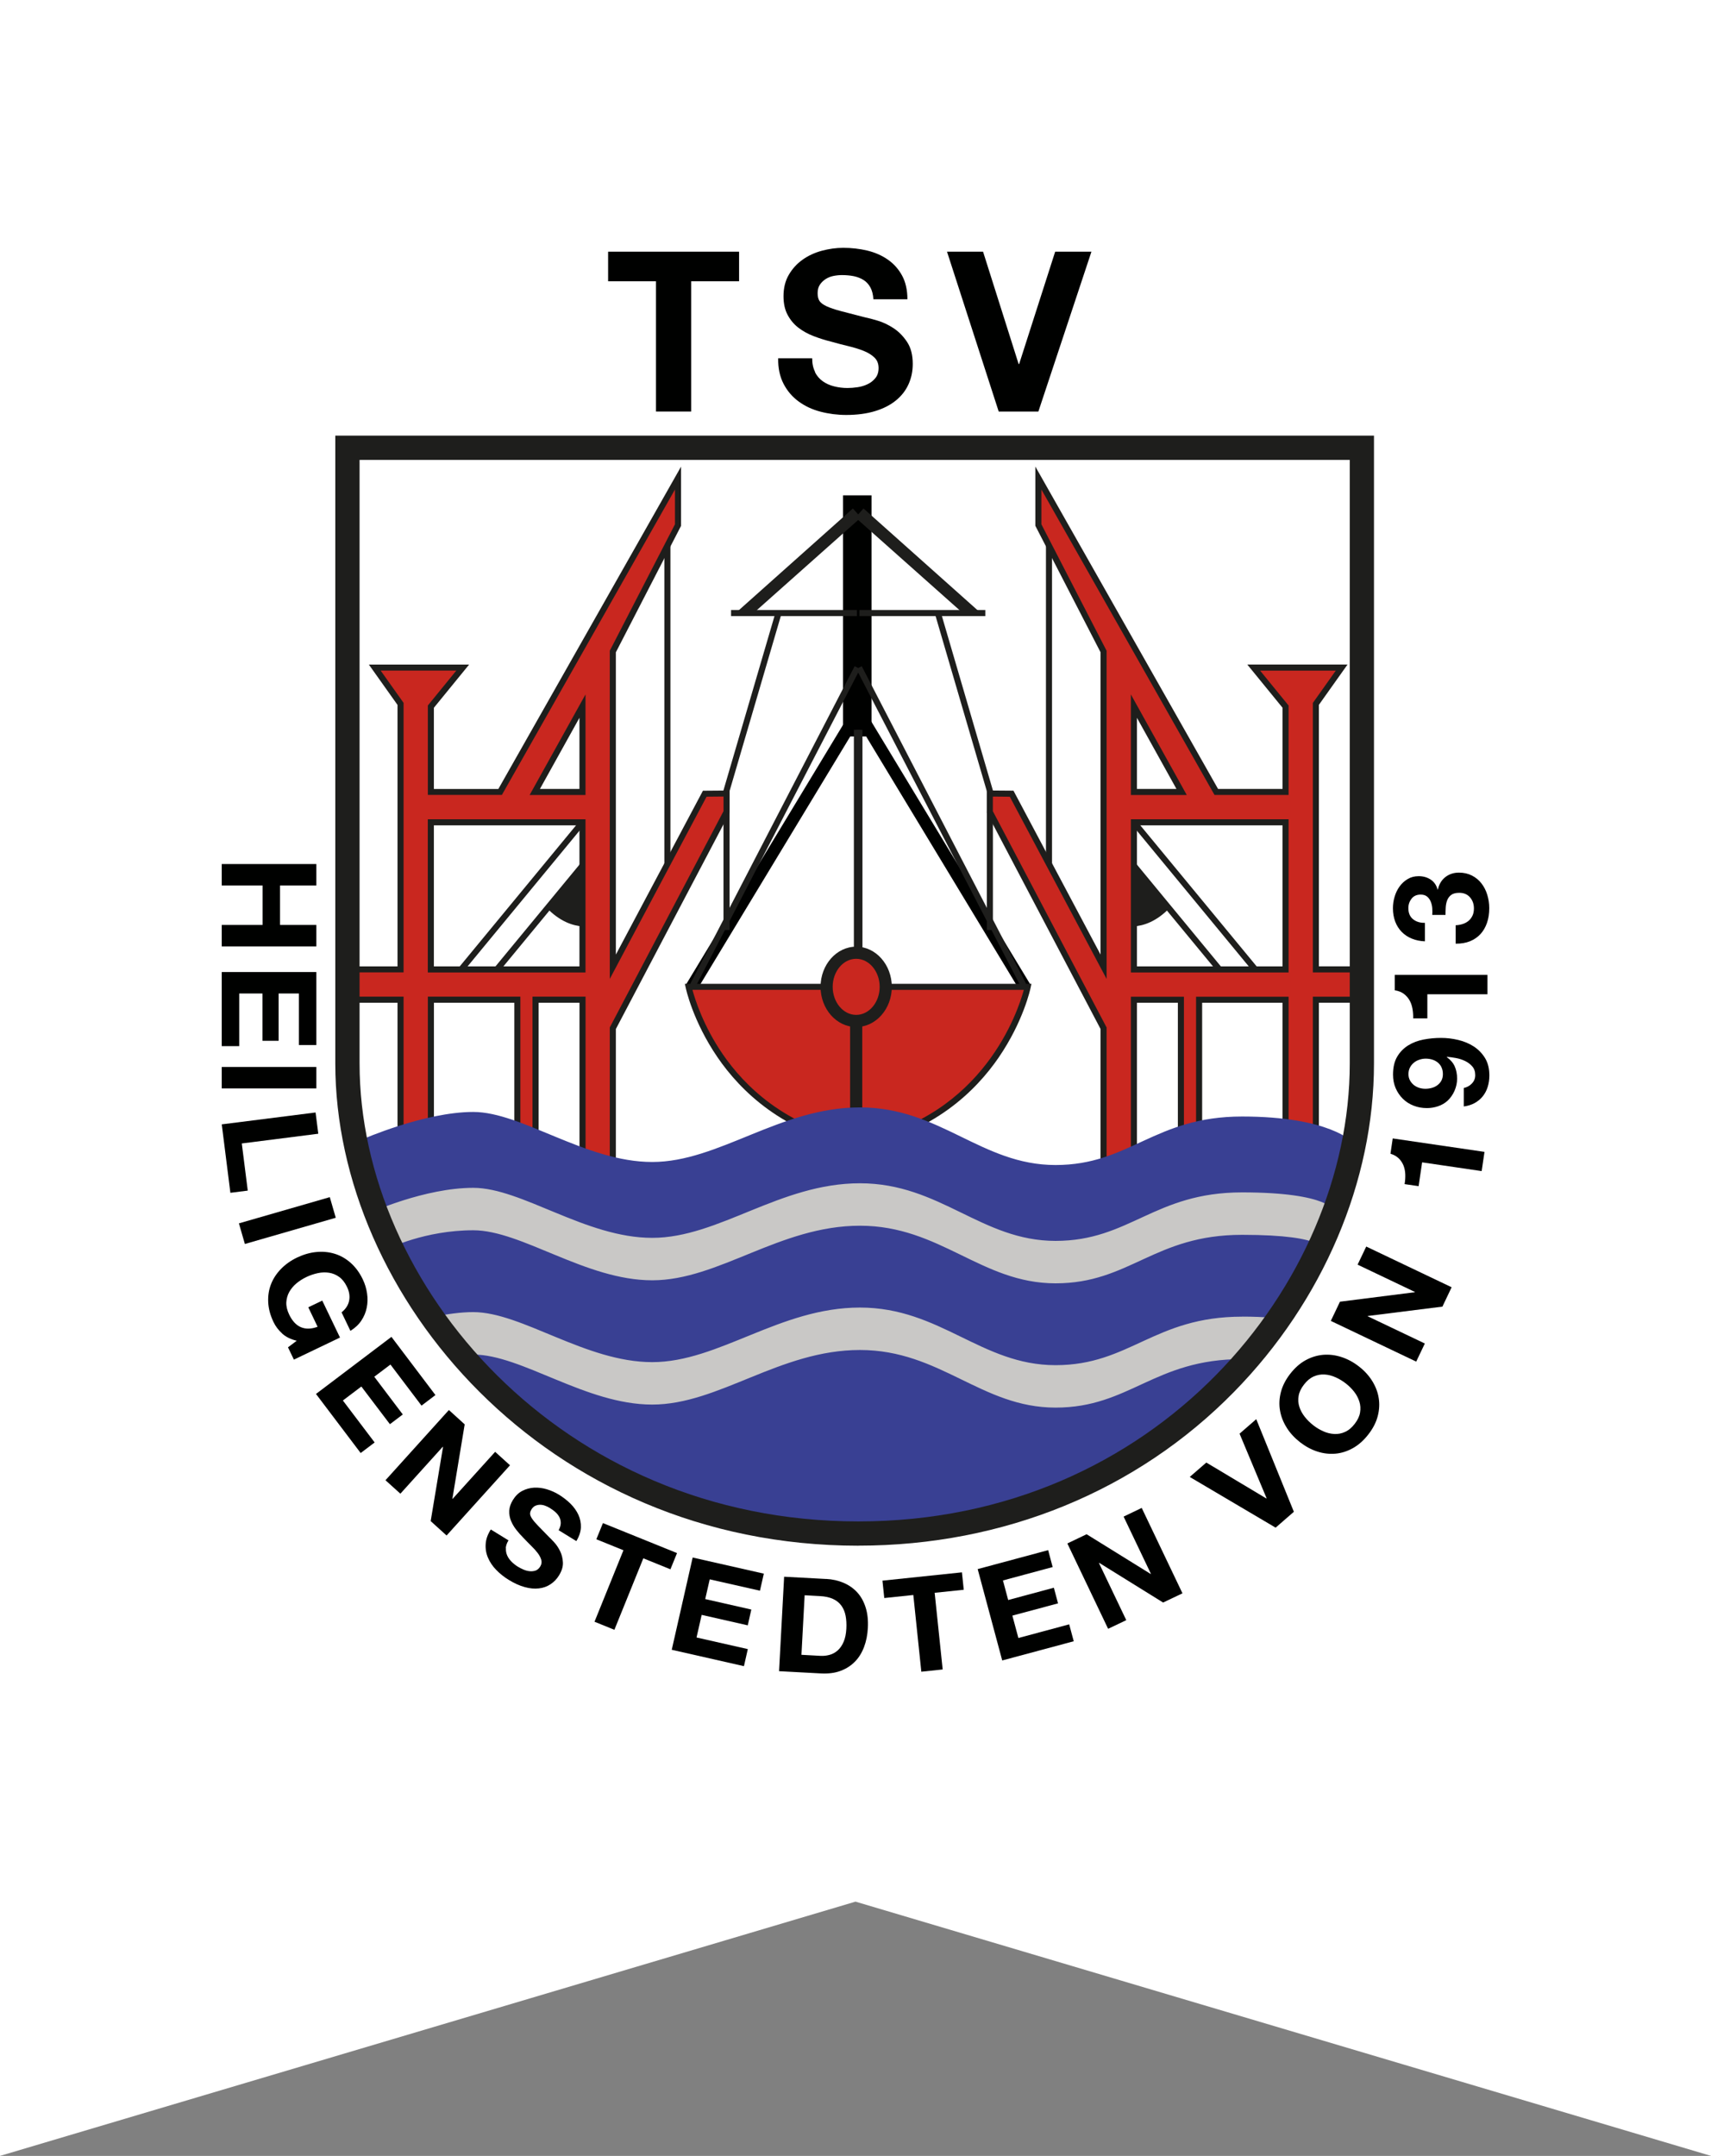 <?xml version="1.0" encoding="UTF-8"?><svg xmlns="http://www.w3.org/2000/svg" xmlns:xlink="http://www.w3.org/1999/xlink" viewBox="0 0 327 412"><rect x="0" y="0" width="327" height="412" fill="#808080" stroke="none"/><defs><style>.e{fill:#c9271f;}.f{fill:#fff;}.g{fill:#000100;}.h{fill:#1e1e1c;}.i{fill:#c9c8c6;}.j{clip-path:url(#d);}.k{fill:none;}.l{fill:#394093;}</style><clipPath id="d"><rect class="k" x="42.38" y="47.37" width="242.24" height="272.44"/></clipPath></defs><g id="a"/><g id="b"><g id="c"><polygon class="f" points="327 412 163.5 363.41 0 412 0 0 327 0 327 412"/><g><path class="f" d="M66.4,85.57v117.66c0,43.18,39.12,89.84,97.66,89.84s96.21-46.66,96.21-89.84V85.57H66.4Z"/><line class="f" x1="164.07" y1="135.88" x2="132.03" y2="188.86"/><polygon class="g" points="133.02 189.46 131.04 188.26 163.08 135.28 165.07 136.48 133.02 189.46 133.02 189.46"/><polygon class="g" points="166.57 140.74 161.11 140.74 161.11 94.66 166.57 94.66 166.57 140.74 166.57 140.74"/><polygon class="h" points="132.95 188.54 131.92 188 163.34 127.31 164.37 127.85 132.95 188.54 132.95 188.54"/><polygon class="h" points="138.82 153.26 137.71 152.93 148.15 117.28 149.26 117.61 138.82 153.26 138.82 153.26"/><polygon class="h" points="163.77 117.74 139.72 117.74 139.72 116.58 163.77 116.58 163.77 117.74 163.77 117.74"/><polygon class="h" points="143.81 117.34 140.88 116.9 163 97.17 164.54 98.9 143.81 117.34 143.81 117.34"/><polygon class="h" points="164.35 182.36 163.19 182.36 163.19 139.47 164.35 139.47 164.35 182.36 164.35 182.36"/><line class="e" x1="88.13" y1="185.26" x2="111.32" y2="157.15"/><polygon class="h" points="88.58 185.63 87.69 184.89 110.87 156.78 111.76 157.52 88.58 185.63 88.58 185.63"/><line class="e" x1="93.06" y1="187.58" x2="116.24" y2="159.47"/><polygon class="h" points="93.51 187.95 92.61 187.21 115.8 159.1 116.69 159.84 93.51 187.95 93.51 187.95"/><path class="h" d="M114.51,176.57s-4.93,2.32-10.14-3.19l9.27-11.01,.87,14.2h0Z"/><polygon class="h" points="128.13 168.74 126.97 168.74 126.97 100.06 128.13 100.06 128.13 168.74 128.13 168.74"/><polygon class="h" points="139.43 177.73 138.27 177.73 138.27 155.16 139.43 155.16 139.43 177.73 139.43 177.73"/><path class="e" d="M164.06,218.59v-29.99h-32.46s5.22,25.07,32.46,29.99h0Z"/><path class="h" d="M132.34,189.17c.49,1.81,2.07,6.88,5.78,12.28,4.16,6.07,11.93,13.8,25.36,16.43v-28.72h-31.14Zm32.3,30.11l-.68-.12c-14.27-2.58-22.46-10.72-26.82-17.09-4.72-6.9-6.05-13.1-6.1-13.36l-.15-.7h33.75v31.27h0Z"/><path class="e" d="M82.34,185.26v-28.11h28.98v28.11h-28.98Zm28.98-50.31v16.41h-9.11l9.11-16.41h0Zm27.53,20.21v-3.51l-4.17,.04-17.57,33.07v-60.24l12.46-24.17v-8.98l-34,59.99h-13.24v-16.3l6.09-7.46h-16.81l4.93,6.93v50.74h-8.98v5.8h8.98v32.75h5.8v-32.75h16.52v26.66h3.48v-26.66h8.98v32.75h5.8v-27.31l21.74-41.34h0Z"/><path class="h" d="M103.19,150.77h7.55v-13.59l-7.55,13.59h0Zm8.71,1.16h-10.68l10.68-19.22v19.22h0Zm-28.98,32.75h27.82v-26.95h-27.82v26.95h0Zm28.98,1.16h-30.14v-29.27h30.14v29.27h0Zm0,37.38h4.64v-26.87l21.74-41.34v-2.79l-3.24,.03-18.5,34.82v-62.71l12.46-24.17v-6.65l-33.08,58.37h-14.15v-17.09l5.44-6.67h-14.46l4.38,6.17v51.5h-8.98v4.64h8.98v32.75h4.64v-32.75h17.68v26.66h2.32v-26.66h10.14v32.75h0Zm5.8,1.16h-6.95v-32.75h-7.82v26.66h-4.64v-26.66h-15.36v32.75h-6.96v-32.75h-8.98v-6.95h8.98v-49.97l-5.47-7.7h19.15l-6.73,8.25v15.52h12.32l34.92-61.61v11.32l-12.46,24.17v57.77l16.64-31.32,5.1-.04v4.24l-21.74,41.34v27.74h0Z"/><line class="f" x1="163.95" y1="135.88" x2="196" y2="188.86"/><polygon class="g" points="195 189.46 162.96 136.48 164.94 135.28 196.99 188.26 195 189.46 195 189.46"/><polygon class="h" points="195.08 188.54 163.66 127.85 164.69 127.31 196.11 188 195.08 188.54 195.08 188.54"/><polygon class="h" points="189.2 153.26 178.77 117.61 179.88 117.28 190.31 152.93 189.2 153.26 189.2 153.26"/><polygon class="h" points="188.31 117.74 164.25 117.74 164.25 116.58 188.31 116.58 188.31 117.74 188.31 117.74"/><polygon class="h" points="184.21 117.34 187.15 116.9 165.03 97.17 163.48 98.9 184.21 117.34 184.21 117.34"/><polygon class="h" points="164.83 182.36 163.67 182.36 163.67 139.47 164.83 139.47 164.83 182.36 164.83 182.36"/><line class="e" x1="239.89" y1="185.26" x2="216.71" y2="157.15"/><polygon class="h" points="239.44 185.63 216.26 157.52 217.15 156.78 240.34 184.89 239.44 185.63 239.44 185.63"/><line class="e" x1="234.96" y1="187.58" x2="211.78" y2="159.47"/><polygon class="h" points="234.52 187.95 211.33 159.84 212.23 159.1 235.41 187.21 234.52 187.95 234.52 187.95"/><path class="h" d="M213.52,176.57s4.93,2.32,10.14-3.19l-9.27-11.01-.87,14.2h0Z"/><polygon class="h" points="201.06 168.74 199.9 168.74 199.9 100.06 201.06 100.06 201.06 168.74 201.06 168.74"/><polygon class="h" points="189.76 177.73 188.6 177.73 188.6 155.16 189.76 155.16 189.76 177.73 189.76 177.73"/><path class="e" d="M163.96,218.59v-29.99h32.46s-5.22,25.07-32.46,29.99h0Z"/><path class="h" d="M164.54,189.17v28.72c23.46-4.6,30.04-24.7,31.13-28.72h-31.13Zm-1.16,30.11v-31.27h33.75l-.15,.7c-.05,.26-1.38,6.46-6.1,13.36-4.36,6.37-12.55,14.51-26.82,17.09l-.68,.12h0Z"/><path class="e" d="M216.71,185.26v-28.11h28.98v28.11h-28.98Zm9.11-33.91h-9.11v-16.41l9.11,16.41h0Zm-14.91,45.14v27.31h5.8v-32.75h8.98v26.66h3.48v-26.66h16.52v32.75h5.8v-32.75h8.98v-5.8h-8.98v-50.74l4.93-6.93h-16.81l6.09,7.46v16.3h-13.24l-34-59.99v8.98l12.46,24.17v60.24l-17.57-33.07-4.17-.04v3.51l21.74,41.34h0Z"/><path class="h" d="M217.29,150.77h7.55l-7.55-13.59v13.59h0Zm9.52,1.16h-10.68v-19.22l10.68,19.22h0Zm-9.52,32.75h27.82v-26.95h-27.82v26.95h0Zm28.98,1.16h-30.14v-29.27h30.14v29.27h0Zm0,37.38h4.64v-32.75h8.98v-4.64h-8.98v-51.5l4.38-6.17h-14.46l5.44,6.67v17.09h-14.15l-.17-.29-32.92-58.08v6.65l12.46,24.17v62.71l-18.5-34.82-3.24-.03v2.79l21.74,41.34v26.87h4.64v-32.75h10.14v26.66h2.32v-26.66h17.68v32.75h0Zm5.8,1.16h-6.96v-32.75h-15.36v26.66h-4.64v-26.66h-7.82v32.75h-6.96v-27.74l-21.74-41.34v-4.24l5.1,.04,16.64,31.32v-57.77l-12.46-24.17v-11.32l34.92,61.61h12.32v-15.52l-6.73-8.25h19.15l-5.47,7.7v49.97h8.98v6.95h-8.98v32.75h0Z"/><path class="e" d="M169.28,188.59c0,3.6-2.53,6.52-5.65,6.52s-5.65-2.92-5.65-6.52,2.53-6.52,5.65-6.52,5.65,2.92,5.65,6.52h0Z"/><path class="h" d="M163.63,183.23c-2.48,0-4.49,2.41-4.49,5.36s2.02,5.36,4.49,5.36,4.49-2.41,4.49-5.36-2.02-5.36-4.49-5.36h0Zm0,13.04c-3.75,0-6.81-3.45-6.81-7.68s3.06-7.68,6.81-7.68,6.81,3.45,6.81,7.68-3.05,7.68-6.81,7.68h0Z"/><polygon class="h" points="164.79 218.59 162.47 218.59 162.47 195.11 164.79 195.11 164.79 218.59 164.79 218.59"/><path class="l" d="M258.54,218.3s-4.35-4.93-21.16-4.93-21.45,9.27-35.65,9.27-22.02-11.01-37.38-11.01-26.95,10.43-39.7,10.43-24.92-9.56-34.2-9.56-21.16,5.22-21.16,5.22l2.62,13.58,9.26,15.98,13.04,16.52,15.07,12.17,17.68,10.43,21.74,5.51h28.11l26.65-6.34,23.57-13.7,18.64-21.38,7.94-18.56,4.93-13.62h0Z"/><path class="i" d="M255.1,231.5s-.91-3.63-17.72-3.63-21.45,9.27-35.65,9.27-22.02-11.01-37.38-11.01-26.95,10.43-39.7,10.43-24.92-9.56-34.2-9.56-19.7,4.75-19.7,4.75l3.44,6.87s6.99-3.51,16.26-3.51,21.45,9.56,34.2,9.56,24.34-10.43,39.7-10.43,23.18,11.01,37.38,11.01,18.84-9.27,35.65-9.27,15.51,3.13,15.51,3.13l2.21-7.61h0Z"/><path class="i" d="M237.38,251.62c-16.81,0-21.45,9.27-35.65,9.27s-22.02-11.01-37.38-11.01-26.95,10.43-39.7,10.43-24.92-9.56-34.2-9.56c-2.37,0-4.9,.36-7.37,.86,1.88,2.75,4.35,4.75,5.39,7.36,.66-.05,1.33-.11,1.98-.11,9.27,0,21.45,9.56,34.2,9.56s24.34-10.43,39.7-10.43,23.18,11.01,37.38,11.01,18.84-9.27,35.65-9.27c1.16,0,2.25,.03,3.3,.07,1.38-2.11,1.25-5.73,2.5-7.97-1.75-.14-3.67-.22-5.8-.22h0Z"/><path class="h" d="M68.72,87.89v115.34c0,42.27,38.31,87.52,95.34,87.52s93.9-45.43,93.9-87.52V87.89H68.72Zm95.34,207.5c-59.81,0-99.98-47.65-99.98-92.16V83.25h198.51v119.98c0,22.53-9.73,45.39-26.71,62.73-18.57,18.97-44.08,29.42-71.82,29.42h0Z"/><polygon class="g" points="60.46 169.22 53.52 169.22 53.52 176.76 60.46 176.76 60.46 180.86 42.38 180.86 42.38 176.76 50.18 176.76 50.18 169.22 42.38 169.22 42.38 165.12 60.46 165.12 60.46 169.22 60.46 169.22"/><polygon class="g" points="60.46 199.71 57.12 199.71 57.12 189.86 53.25 189.86 53.25 198.9 50.16 198.9 50.16 189.86 45.72 189.86 45.72 199.92 42.38 199.92 42.38 185.76 60.46 185.76 60.46 199.71 60.46 199.71"/><polygon class="g" points="60.46 208 42.38 208 42.38 203.9 60.46 203.9 60.46 208 60.46 208"/><polygon class="g" points="60.83 216.66 46.21 218.52 47.35 227.53 44.03 227.95 42.38 214.87 60.31 212.6 60.83 216.66 60.83 216.66"/><polygon class="g" points="64.17 232.72 46.8 237.73 45.66 233.79 63.03 228.78 64.17 232.72 64.17 232.72"/><path class="g" d="M53.92,254.83c-.71-.64-1.26-1.37-1.65-2.19-.62-1.29-.95-2.55-1.01-3.78-.06-1.24,.12-2.39,.54-3.46,.42-1.07,1.06-2.04,1.91-2.91,.85-.87,1.86-1.59,3.05-2.16,1.22-.58,2.44-.94,3.66-1.06,1.22-.12,2.39-.02,3.51,.32,1.11,.33,2.14,.91,3.07,1.73,.93,.82,1.71,1.87,2.33,3.16,.41,.86,.69,1.76,.82,2.69,.14,.93,.12,1.84-.06,2.72-.17,.88-.52,1.71-1.03,2.48-.51,.77-1.21,1.42-2.09,1.96l-1.69-3.53c.81-.66,1.29-1.41,1.45-2.26,.16-.85,.02-1.72-.41-2.61-.4-.83-.89-1.46-1.48-1.89-.59-.43-1.23-.7-1.93-.81-.7-.11-1.42-.09-2.17,.07-.75,.16-1.48,.41-2.2,.75-.68,.33-1.31,.73-1.88,1.2-.57,.48-1.02,1.02-1.37,1.63-.34,.61-.53,1.28-.57,2.01-.03,.73,.15,1.51,.55,2.34,.59,1.22,1.34,2.03,2.26,2.41,.92,.38,1.98,.35,3.17-.09l-1.78-3.72,2.67-1.28,3.39,7.06-8.81,4.22-1.13-2.35,1.67-1.26c-1.14-.27-2.06-.72-2.77-1.36h0Z"/><polygon class="g" points="83.22 266.6 80.56 268.62 74.62 260.77 71.53 263.1 76.98 270.31 74.52 272.17 69.06 264.97 65.53 267.64 71.6 275.66 68.93 277.68 60.39 266.39 74.81 255.48 83.22 266.6 83.22 266.6"/><polygon class="g" points="88.81 272.2 86.46 286.41 86.49 286.45 94.63 277.45 97.47 280.02 85.35 293.44 82.31 290.69 84.67 276.51 84.63 276.47 76.52 285.45 73.67 282.88 85.79 269.46 88.81 272.2 88.81 272.2"/><path class="g" d="M96.69,295.88c-.03,.48,.05,.93,.23,1.35,.18,.42,.45,.81,.82,1.19,.36,.37,.78,.7,1.23,.98,.31,.19,.66,.37,1.05,.54,.39,.17,.78,.28,1.18,.32,.4,.05,.78,0,1.14-.11,.36-.13,.66-.38,.9-.77,.26-.42,.33-.84,.21-1.27-.12-.43-.34-.86-.68-1.31-.34-.45-.75-.91-1.24-1.38-.48-.48-.97-.97-1.45-1.48-.51-.51-.98-1.04-1.41-1.59-.44-.56-.77-1.13-1.02-1.74-.24-.6-.35-1.24-.32-1.9,.03-.66,.26-1.35,.69-2.05,.49-.79,1.08-1.37,1.79-1.74,.71-.37,1.46-.57,2.26-.62,.8-.04,1.62,.06,2.44,.31,.83,.25,1.6,.59,2.31,1.03,.83,.51,1.57,1.09,2.23,1.74,.65,.65,1.15,1.36,1.5,2.12,.35,.77,.5,1.57,.47,2.41-.04,.84-.33,1.71-.87,2.6l-3.38-2.08c.25-.48,.39-.92,.4-1.33,.01-.41-.07-.78-.24-1.13-.18-.35-.42-.67-.74-.96-.32-.3-.69-.57-1.13-.84-.28-.17-.58-.32-.9-.43-.32-.12-.64-.17-.95-.17-.32,0-.62,.07-.9,.19-.28,.13-.52,.35-.73,.68-.18,.3-.28,.58-.27,.84,0,.26,.13,.58,.38,.95,.25,.37,.64,.83,1.15,1.36,.52,.54,1.2,1.23,2.04,2.09,.26,.24,.61,.6,1.04,1.07,.43,.47,.81,1.03,1.13,1.69,.32,.65,.49,1.37,.53,2.15,.04,.79-.21,1.61-.74,2.47-.43,.71-.98,1.27-1.63,1.7-.65,.43-1.39,.7-2.22,.79-.83,.1-1.73,.02-2.7-.25-.97-.26-2-.72-3.08-1.39-.88-.54-1.66-1.16-2.36-1.88-.7-.71-1.22-1.49-1.58-2.32-.36-.83-.51-1.71-.45-2.63,.05-.92,.38-1.85,.98-2.79l3.38,2.08c-.32,.52-.49,1.02-.52,1.49h0Z"/><polygon class="g" points="113.97 294.16 115.23 291.07 129.39 296.8 128.13 299.9 122.95 297.8 117.42 311.46 113.62 309.92 119.15 296.26 113.97 294.16 113.97 294.16"/><g class="j"><polygon class="g" points="145.98 300.73 145.24 303.99 135.64 301.82 134.78 305.59 143.59 307.59 142.91 310.61 134.1 308.61 133.12 312.93 142.92 315.15 142.18 318.41 128.38 315.28 132.38 297.65 145.98 300.73 145.98 300.73"/><path class="g" d="M156.81,316.44c.59,.03,1.17-.03,1.74-.19,.57-.15,1.08-.44,1.54-.84,.46-.41,.84-.95,1.13-1.63,.3-.68,.47-1.51,.53-2.51,.05-.91,0-1.74-.14-2.48-.14-.74-.41-1.39-.8-1.93-.39-.55-.92-.98-1.59-1.29-.67-.31-1.51-.5-2.52-.55l-2.92-.16-.61,11.38,3.65,.2h0Zm1.08-14.7c1.2,.06,2.31,.31,3.32,.74,1.01,.43,1.88,1.03,2.6,1.81,.72,.78,1.26,1.74,1.62,2.88,.37,1.14,.51,2.45,.43,3.95-.07,1.31-.31,2.52-.72,3.61-.41,1.09-.98,2.03-1.73,2.8-.75,.77-1.66,1.36-2.74,1.77-1.08,.41-2.33,.57-3.75,.5l-8.03-.43,.97-18.05,8.03,.43h0Z"/></g><polygon class="g" points="169 305.39 168.65 302.07 183.84 300.48 184.19 303.81 178.63 304.39 180.16 319.04 176.08 319.47 174.55 304.81 169 305.39 169 305.39"/><polygon class="g" points="200.32 296.24 201.18 299.47 191.68 302.03 192.68 305.77 201.41 303.42 202.21 306.41 193.48 308.75 194.63 313.03 204.34 310.42 205.21 313.65 191.54 317.32 186.85 299.86 200.32 296.24 200.32 296.24"/><polygon class="g" points="207.67 293.2 219.91 300.79 219.96 300.77 214.74 289.83 218.2 288.17 225.99 304.49 222.29 306.25 210.08 298.67 210.03 298.7 215.25 309.62 211.78 311.27 203.99 294.96 207.67 293.2 207.67 293.2"/><polygon class="g" points="243.79 291.94 227.38 282.25 230.55 279.5 242.03 286.37 242.07 286.33 236.9 273.98 240.09 271.21 247.28 288.91 243.79 291.94 243.79 291.94"/><path class="g" d="M252.93,273.54c.68,.3,1.37,.46,2.07,.5,.7,.04,1.38-.09,2.05-.39,.67-.3,1.29-.81,1.85-1.54,.57-.73,.91-1.45,1.03-2.17,.12-.72,.08-1.42-.13-2.08-.21-.67-.54-1.3-.99-1.88-.46-.59-.98-1.11-1.58-1.58-.63-.49-1.29-.89-1.99-1.2-.7-.31-1.4-.49-2.11-.53-.71-.04-1.39,.09-2.06,.38-.67,.3-1.29,.81-1.85,1.54-.57,.73-.91,1.45-1.03,2.17-.12,.72-.08,1.42,.14,2.09,.21,.67,.56,1.31,1.03,1.91,.47,.6,1.02,1.14,1.65,1.63,.6,.47,1.24,.85,1.92,1.14h0Zm-7.02-.71c-.66-1.04-1.08-2.13-1.28-3.28-.2-1.15-.14-2.32,.17-3.52,.31-1.2,.91-2.37,1.78-3.49,.89-1.14,1.87-2.01,2.95-2.6,1.08-.59,2.2-.93,3.36-1.03,1.16-.09,2.33,.05,3.49,.43,1.17,.38,2.29,.98,3.35,1.81,1.04,.81,1.88,1.73,2.52,2.76,.64,1.03,1.06,2.11,1.24,3.25,.19,1.14,.12,2.3-.19,3.49-.31,1.19-.91,2.35-1.8,3.49-.88,1.13-1.85,1.99-2.93,2.6-1.08,.6-2.19,.96-3.34,1.06-1.15,.1-2.3-.03-3.45-.4-1.16-.37-2.25-.96-3.29-1.76-1.06-.83-1.93-1.76-2.58-2.8h0Z"/><polygon class="g" points="256.09 248.76 270.39 246.95 270.41 246.9 259.46 241.68 261.11 238.22 277.43 246 275.67 249.7 261.41 251.49 261.38 251.54 272.31 256.75 270.66 260.21 254.34 252.43 256.09 248.76 256.09 248.76"/><path class="g" d="M283.16,223.8l-11.37-1.67-.67,4.55-2.68-.39c.11-.63,.15-1.26,.13-1.87-.02-.61-.14-1.17-.34-1.69-.21-.51-.51-.97-.91-1.36-.4-.39-.93-.69-1.58-.89l.43-2.92,17.54,2.57-.54,3.67h0Z"/><path class="g" d="M275.49,203.95c-.18-.37-.42-.67-.72-.91-.3-.24-.65-.43-1.05-.55-.4-.12-.81-.18-1.25-.18-.41,0-.81,.07-1.2,.2-.4,.13-.75,.32-1.06,.58-.31,.25-.56,.56-.75,.93-.19,.37-.28,.78-.28,1.25,0,.44,.09,.83,.28,1.18,.19,.35,.43,.64,.73,.89,.3,.24,.65,.43,1.04,.55,.39,.12,.78,.18,1.19,.18s.83-.06,1.23-.17c.4-.11,.75-.28,1.06-.51,.31-.23,.57-.52,.76-.87,.19-.36,.29-.77,.29-1.24,0-.5-.09-.94-.27-1.31h0Zm5.79,3.13c.44-.44,.66-.97,.66-1.62,0-.68-.19-1.24-.57-1.67-.38-.43-.84-.78-1.39-1.04-.55-.26-1.13-.45-1.76-.56-.62-.11-1.18-.19-1.67-.22l-.05,.05c.71,.5,1.22,1.1,1.52,1.77,.3,.68,.46,1.46,.46,2.35,0,.78-.17,1.55-.49,2.3-.33,.75-.77,1.38-1.33,1.91-.54,.49-1.16,.84-1.85,1.07-.69,.23-1.39,.34-2.1,.34-.91,0-1.76-.15-2.54-.46-.78-.3-1.47-.74-2.05-1.31-.58-.57-1.04-1.24-1.38-2.02-.34-.78-.51-1.65-.51-2.61,0-1.39,.27-2.54,.8-3.43,.53-.9,1.23-1.61,2.1-2.15,.87-.54,1.85-.91,2.95-1.12,1.1-.21,2.2-.31,3.32-.31s2.19,.13,3.29,.39c1.1,.26,2.09,.68,2.98,1.25,.88,.58,1.6,1.32,2.15,2.22,.55,.91,.82,2.01,.82,3.32,0,.78-.11,1.51-.32,2.19-.21,.68-.53,1.28-.95,1.8-.42,.52-.94,.95-1.54,1.28-.61,.33-1.3,.55-2.08,.65v-3.53c.59-.12,1.11-.4,1.54-.84h0Z"/><path class="g" d="M284.29,190.01h-11.5v4.6h-2.71c.02-.64-.03-1.27-.14-1.87-.11-.6-.3-1.14-.58-1.62-.28-.48-.65-.88-1.1-1.22-.46-.33-1.02-.55-1.7-.65v-2.95h17.72v3.71h0Z"/><path class="g" d="M273.73,173.58c-.03-.45-.13-.87-.29-1.27-.16-.39-.39-.71-.7-.97-.3-.25-.71-.38-1.22-.38-.76,0-1.34,.26-1.75,.78-.4,.52-.61,1.12-.61,1.8,0,.94,.3,1.65,.9,2.13,.6,.48,1.35,.71,2.27,.69v3.53c-.91-.04-1.74-.2-2.49-.51-.75-.3-1.4-.73-1.94-1.28-.54-.55-.96-1.21-1.25-1.97-.29-.77-.44-1.62-.44-2.56,0-.73,.1-1.46,.32-2.19,.21-.73,.53-1.39,.95-1.97,.42-.58,.94-1.06,1.55-1.42,.61-.37,1.31-.55,2.1-.55,.86,0,1.62,.21,2.28,.64,.66,.43,1.11,1.07,1.34,1.92h.05c.22-1.01,.69-1.8,1.42-2.38,.73-.57,1.6-.86,2.61-.86,.93,0,1.76,.19,2.48,.56,.73,.37,1.33,.87,1.82,1.5,.49,.63,.86,1.35,1.11,2.17,.25,.82,.38,1.67,.38,2.56,0,1.03-.14,1.96-.43,2.81-.29,.84-.71,1.56-1.25,2.15-.55,.59-1.22,1.05-2.01,1.37-.79,.32-1.71,.47-2.73,.46v-3.52c.47-.02,.92-.1,1.35-.24,.43-.14,.8-.34,1.11-.6,.31-.26,.56-.59,.75-.98,.19-.39,.28-.86,.28-1.4,0-.84-.25-1.54-.75-2.12-.5-.57-1.18-.86-2.04-.86-.67,0-1.19,.13-1.55,.4-.35,.27-.61,.61-.77,1.03-.16,.42-.25,.87-.28,1.37-.03,.5-.04,.97-.04,1.42h-2.53c.03-.4,.03-.83,0-1.28h0Z"/><polygon class="g" points="116.22 53.75 116.22 48.1 141.25 48.1 141.25 53.75 132.09 53.75 132.09 78.65 125.37 78.65 125.37 53.75 116.22 53.75 116.22 53.75"/><path class="g" d="M155.75,71.12c.37,.71,.86,1.29,1.48,1.73,.61,.44,1.33,.77,2.16,.98,.83,.21,1.68,.32,2.57,.32,.6,0,1.24-.05,1.93-.15,.68-.1,1.33-.29,1.92-.58,.6-.28,1.1-.68,1.5-1.18,.4-.5,.6-1.13,.6-1.9,0-.83-.26-1.5-.79-2.01-.53-.51-1.22-.94-2.07-1.28-.86-.34-1.83-.64-2.91-.9-1.08-.26-2.18-.54-3.29-.86-1.14-.28-2.25-.63-3.34-1.05-1.08-.41-2.05-.95-2.91-1.6-.86-.66-1.55-1.48-2.07-2.46-.53-.98-.79-2.17-.79-3.57,0-1.57,.33-2.93,1.01-4.09,.67-1.16,1.55-2.12,2.63-2.89,1.08-.77,2.31-1.34,3.68-1.71,1.37-.37,2.74-.56,4.11-.56,1.6,0,3.13,.18,4.6,.53,1.47,.36,2.77,.93,3.92,1.73,1.14,.8,2.05,1.82,2.72,3.06,.67,1.24,1.01,2.75,1.01,4.51h-6.5c-.06-.91-.25-1.67-.58-2.27-.33-.6-.76-1.07-1.3-1.41-.54-.34-1.16-.58-1.86-.73-.7-.14-1.46-.21-2.29-.21-.54,0-1.08,.06-1.63,.17-.54,.11-1.03,.31-1.48,.6-.44,.29-.81,.64-1.09,1.07-.29,.43-.43,.97-.43,1.63,0,.6,.11,1.08,.34,1.45,.23,.37,.68,.71,1.35,1.03,.67,.31,1.6,.63,2.78,.94,1.18,.31,2.73,.71,4.64,1.2,.57,.11,1.36,.32,2.37,.62,1.01,.3,2.02,.78,3.02,1.43,1,.66,1.86,1.53,2.59,2.63,.73,1.1,1.09,2.5,1.09,4.21,0,1.4-.27,2.7-.81,3.89-.54,1.2-1.35,2.23-2.42,3.1-1.07,.87-2.4,1.55-3.98,2.03-1.58,.48-3.42,.73-5.5,.73-1.68,0-3.32-.21-4.9-.62-1.58-.41-2.98-1.06-4.19-1.95-1.21-.88-2.18-2.01-2.89-3.38-.71-1.37-1.06-2.99-1.03-4.88h6.5c0,1.03,.19,1.9,.56,2.61h0Z"/><polygon class="g" points="190.87 78.65 180.99 48.1 187.88 48.1 194.68 69.58 194.77 69.58 201.66 48.1 208.59 48.1 198.45 78.65 190.87 78.65 190.87 78.65"/></g></g></g></svg>